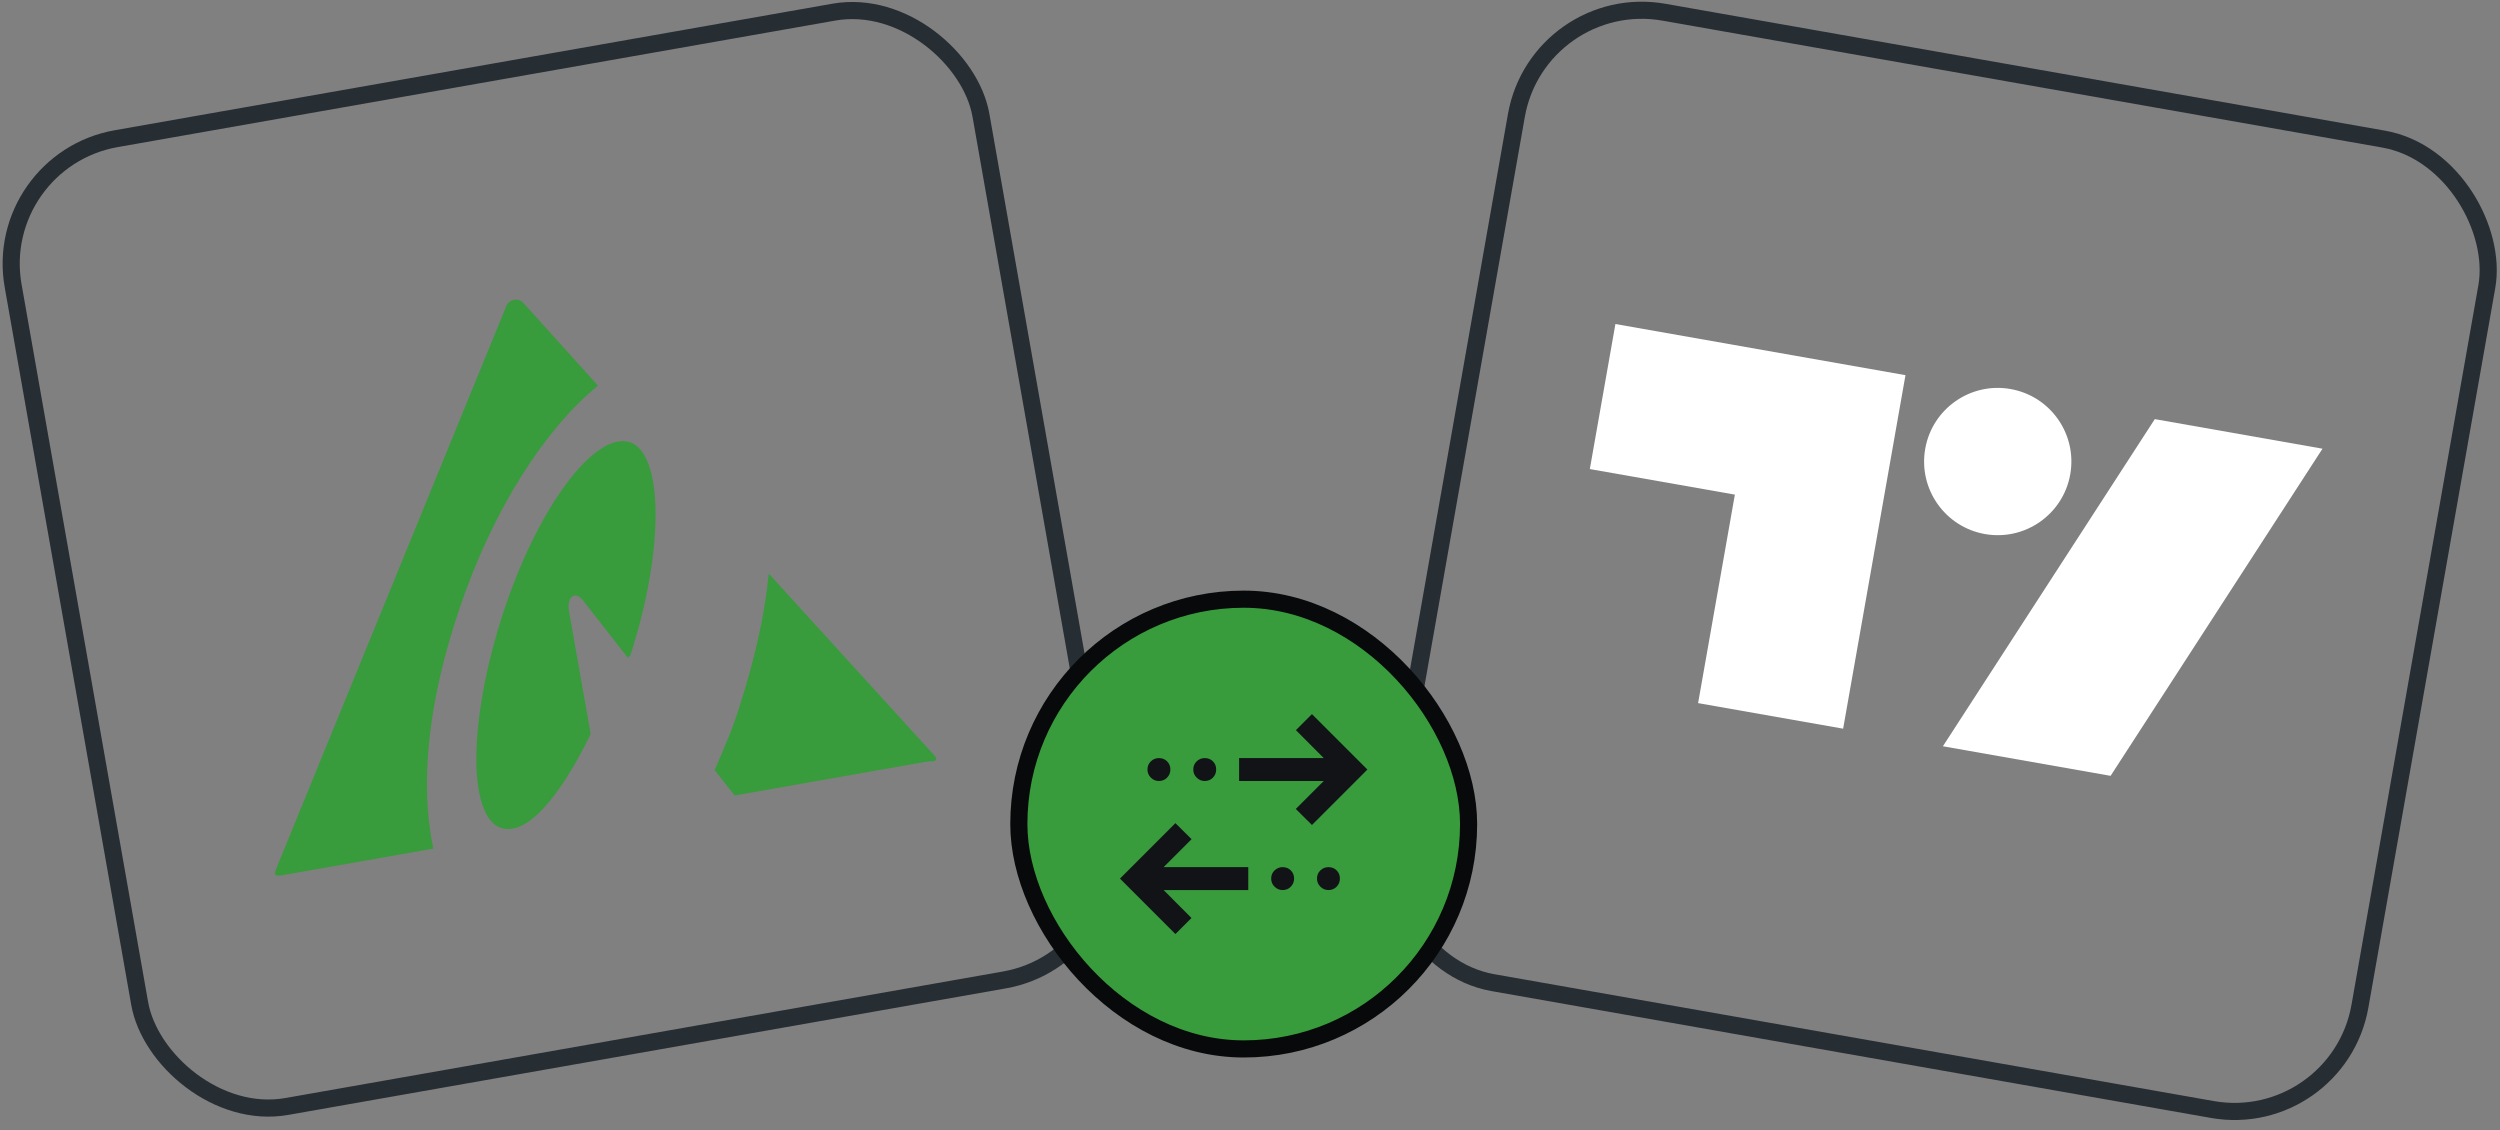 <svg width="146" height="66" viewBox="0 0 146 66" fill="none" xmlns="http://www.w3.org/2000/svg">
<rect x="0" y="0" width="146" height="66" fill="#808080" stroke="none"/>
<rect x="-0.521" y="9.387" width="57.391" height="57.391" rx="7.419" transform="rotate(-10 -0.521 9.387)" stroke="#262D33"/>
<path d="M26.845 35.511C28.803 29.708 31.862 25.01 34.923 22.521L30.573 17.7C30.255 17.366 29.753 17.455 29.568 17.878L16.165 50.65C15.981 51.072 16.003 51.198 16.506 51.109L25.304 49.558C24.512 45.799 24.969 41.04 26.845 35.511Z" fill="#389B3C"/>
<path d="M36.804 25.828C34.741 25.152 31.385 29.643 29.369 35.846C27.352 42.05 27.302 47.646 29.24 48.344C30.756 48.857 32.685 46.567 34.495 42.869L33.228 35.685C33.095 34.929 33.531 34.462 34.019 35.026L36.697 38.453C36.697 38.453 36.675 38.326 36.801 38.304C38.817 32.101 38.742 26.526 36.804 25.828Z" fill="#389B3C"/>
<path d="M54.378 43.912L44.895 33.499C44.666 35.878 44.083 38.45 43.248 41.067C42.842 42.438 42.288 43.705 41.734 44.972L42.903 46.456L54.215 44.461C54.74 44.498 54.844 44.35 54.378 43.912Z" fill="#389B3C"/>
<rect x="89.848" y="-0.579" width="57.548" height="57.547" rx="7.438" transform="rotate(10 89.848 -0.579)" stroke="#262D33"/>
<path d="M125.84 24.477L113.465 43.582L123.259 45.309L135.634 26.204L125.84 24.477Z" fill="white"/>
<path d="M111.28 21.91L94.34 18.923L92.846 27.393L101.316 28.886L99.169 41.062L107.639 42.555L111.28 21.91Z" fill="white"/>
<path d="M115.921 31.189C118.26 31.601 120.491 30.039 120.903 27.7C121.315 25.361 119.754 23.131 117.415 22.719C115.076 22.306 112.845 23.868 112.433 26.207C112.021 28.546 113.582 30.776 115.921 31.189Z" fill="white"/>
<rect x="59.5" y="34.992" width="26.266" height="26.266" rx="13.133" fill="#389B3C"/>
<rect x="59.5" y="34.992" width="26.266" height="26.266" rx="13.133" stroke="#07090A"/>
<mask id="mask0_456_19938" style="mask-type:alpha" maskUnits="userSpaceOnUse" x="63" y="38" width="20" height="20">
<rect x="63" y="38.492" width="19.266" height="19.266" fill="#111317"/>
</mask>
<g mask="url(#mask0_456_19938)">
<path d="M68.644 54.548L65.406 51.31L68.644 48.072L69.587 49.009L67.955 50.641H72.899V51.979H67.955L69.581 53.611L68.644 54.548ZM74.906 51.979C74.723 51.979 74.566 51.913 74.434 51.782C74.302 51.65 74.237 51.493 74.237 51.31C74.237 51.118 74.302 50.959 74.434 50.832C74.566 50.705 74.723 50.641 74.906 50.641C75.097 50.641 75.257 50.705 75.384 50.832C75.511 50.959 75.575 51.118 75.575 51.31C75.575 51.493 75.511 51.65 75.384 51.782C75.257 51.913 75.097 51.979 74.906 51.979ZM77.581 51.979C77.399 51.979 77.241 51.913 77.11 51.782C76.978 51.65 76.912 51.493 76.912 51.31C76.912 51.118 76.978 50.959 77.11 50.832C77.241 50.705 77.399 50.641 77.581 50.641C77.773 50.641 77.933 50.705 78.06 50.832C78.187 50.959 78.25 51.118 78.25 51.31C78.25 51.493 78.187 51.65 78.06 51.782C77.933 51.913 77.773 51.979 77.581 51.979ZM76.618 48.179L75.675 47.243L77.307 45.61H72.364V44.272H77.307L75.682 42.64L76.618 41.704L79.856 44.941L76.618 48.179ZM67.681 45.61C67.498 45.61 67.341 45.545 67.209 45.413C67.078 45.282 67.012 45.124 67.012 44.941C67.012 44.75 67.078 44.59 67.209 44.463C67.341 44.336 67.498 44.272 67.681 44.272C67.873 44.272 68.032 44.336 68.159 44.463C68.286 44.59 68.35 44.75 68.35 44.941C68.35 45.124 68.286 45.282 68.159 45.413C68.032 45.545 67.873 45.61 67.681 45.61ZM70.357 45.61C70.174 45.61 70.016 45.545 69.885 45.413C69.753 45.282 69.688 45.124 69.688 44.941C69.688 44.75 69.753 44.59 69.885 44.463C70.016 44.336 70.174 44.272 70.357 44.272C70.548 44.272 70.708 44.336 70.835 44.463C70.962 44.59 71.025 44.75 71.025 44.941C71.025 45.124 70.962 45.282 70.835 45.413C70.708 45.545 70.548 45.61 70.357 45.61Z" fill="#111317"/>
</g>
</svg>
